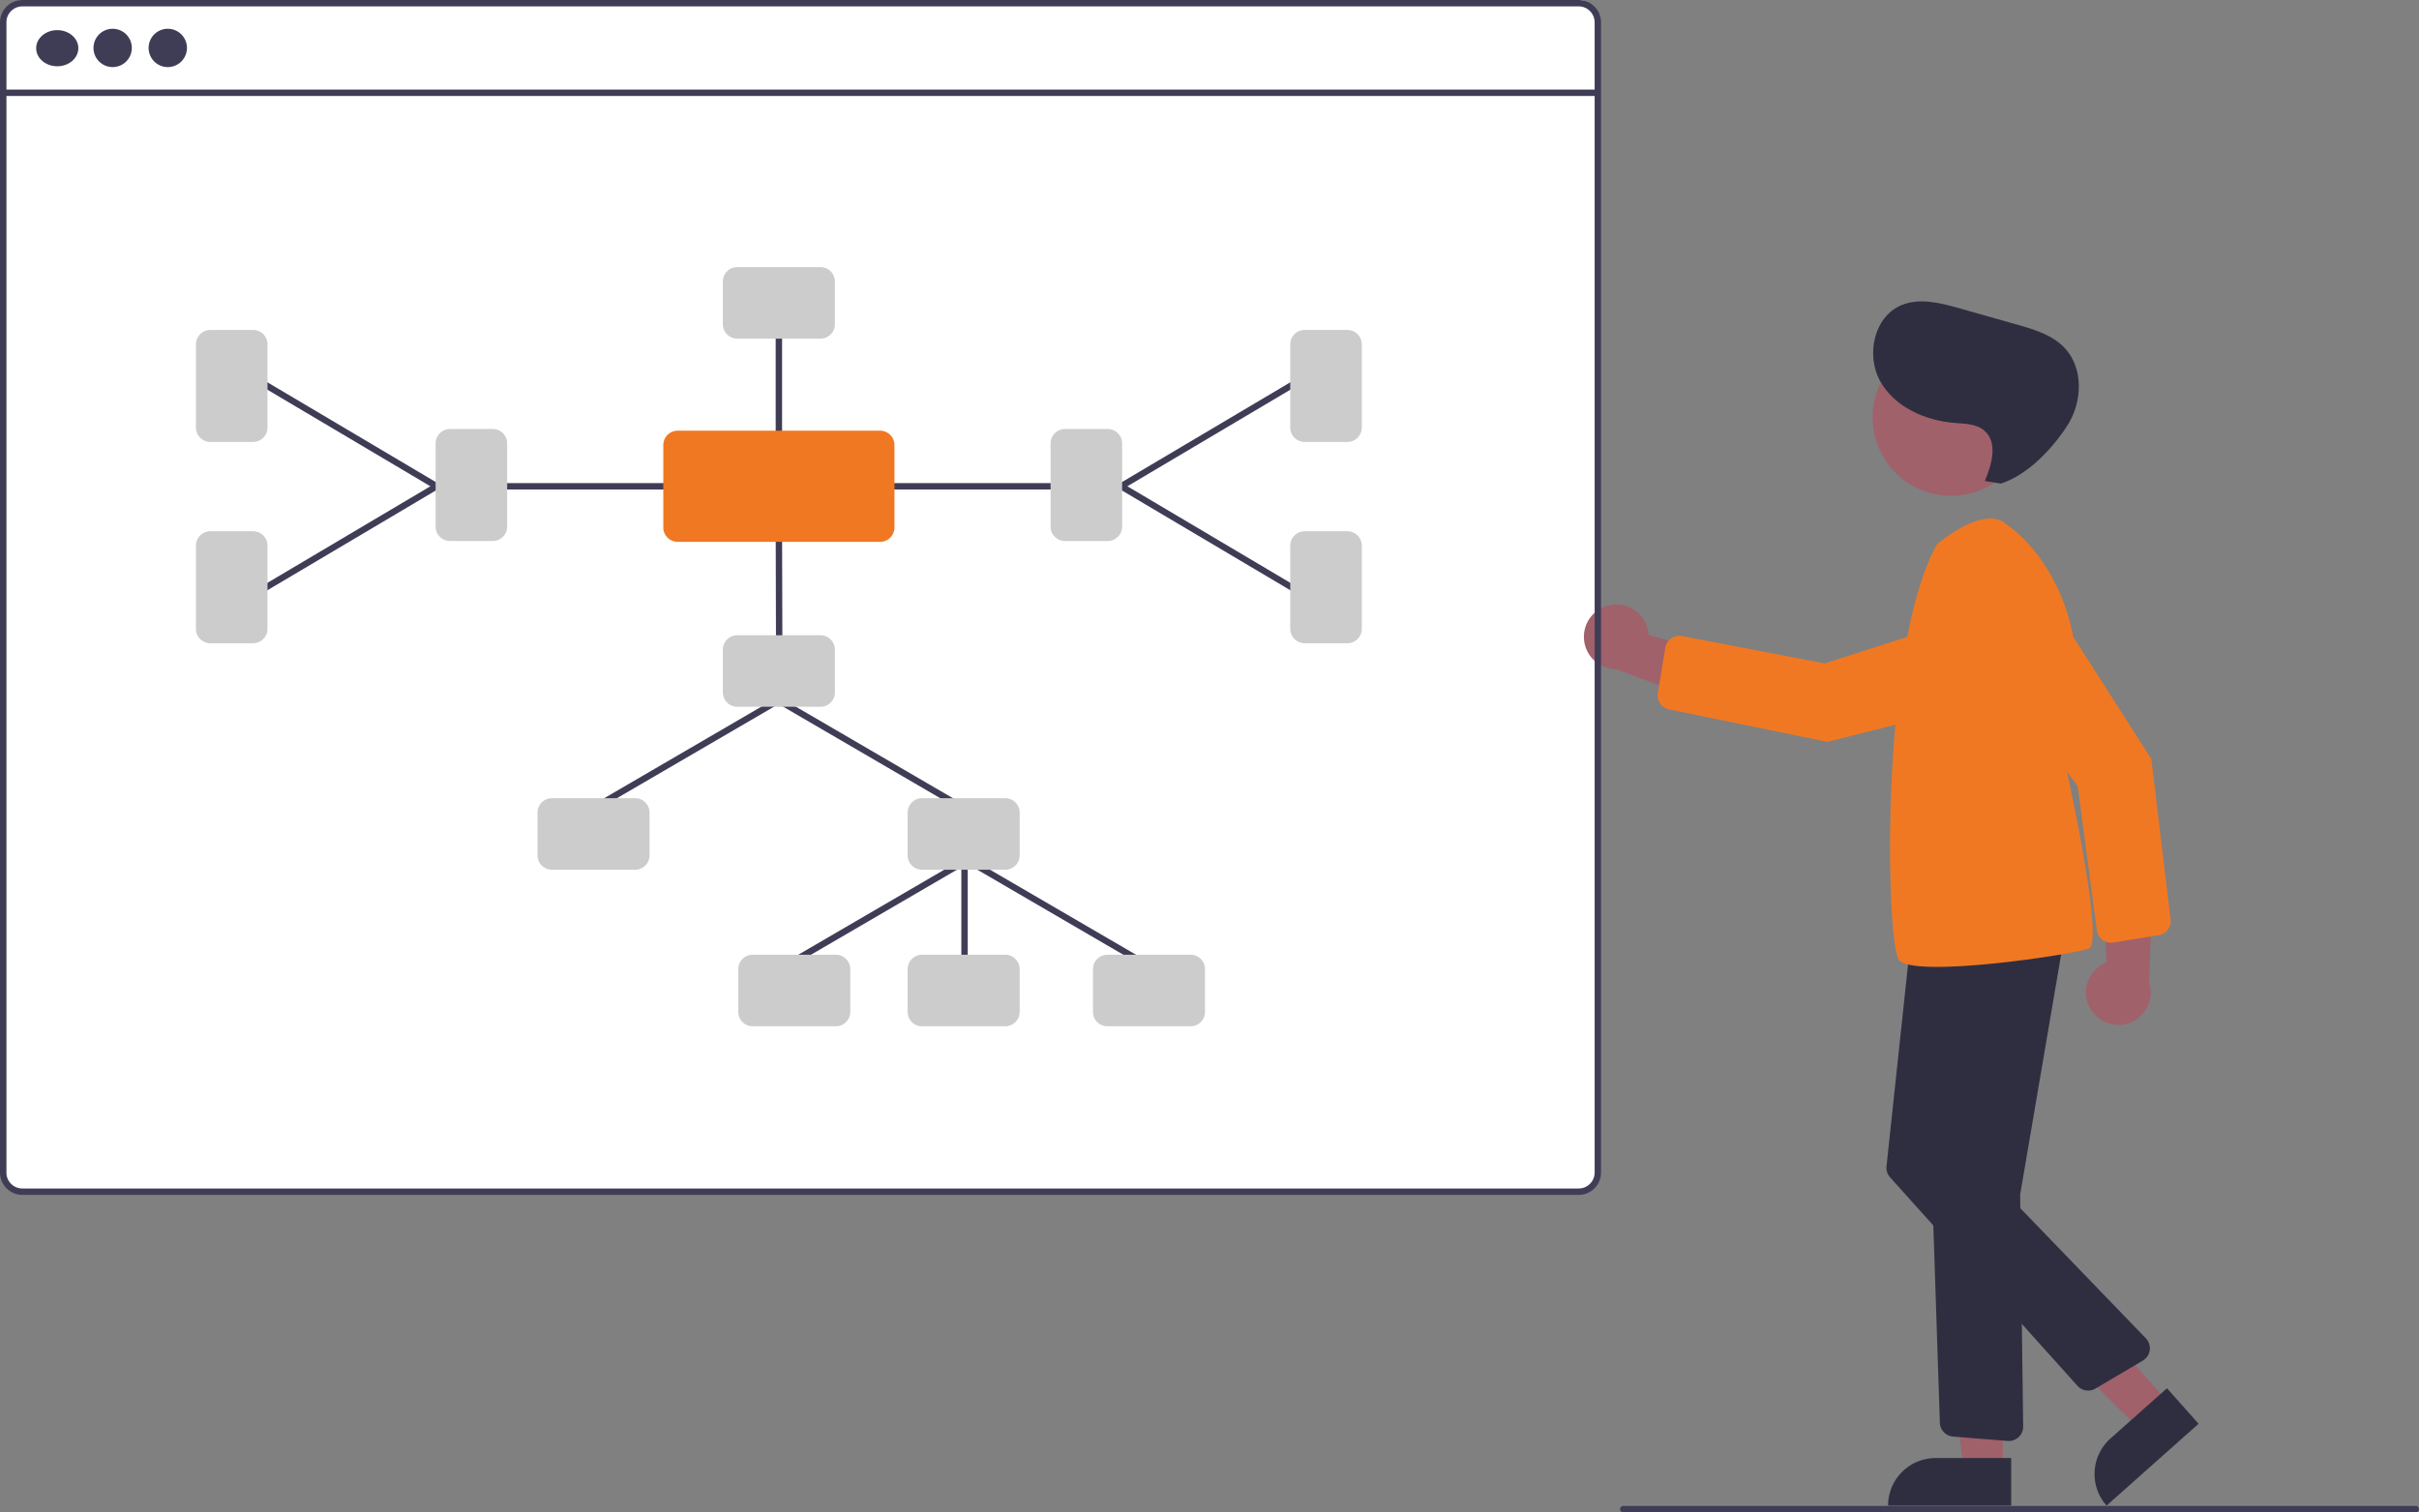<svg xmlns="http://www.w3.org/2000/svg" width="401.382" height="251.002" viewBox="0 0 401.382 251.002">
  <rect x="0" y="0" width="401.382" height="251.002" fill="#808080" stroke="none"/>
  <g id="undraw_mind_map_re_nlb6" transform="translate(0)">
    <rect id="Rectángulo_1164" data-name="Rectángulo 1164" width="264" height="198" rx="3" transform="translate(1)" fill="#fff"/>
    <path id="Trazado_2411" data-name="Trazado 2411" d="M875.052,505.556a5.332,5.332,0,0,1,2.6-7.752L876.9,478.87l8.429,5.09-.577,17.2a5.361,5.361,0,0,1-9.7,4.4Z" transform="translate(-528.143 -338.061)" fill="#a0616a"/>
    <path id="Trazado_2412" data-name="Trazado 2412" d="M869.985,455.014l-7.494,1.2a2.386,2.386,0,0,1-2.742-2.042l-3.17-23.877-15.666-21.439a7.2,7.2,0,0,1,1.937-10.315h0a7.2,7.2,0,0,1,9.944,2.19l16,25.038,3.185,26.609a2.422,2.422,0,0,1,.007.512,2.379,2.379,0,0,1-2,2.128Z" transform="translate(-511.825 -299.792)" fill="#f17822"/>
    <path id="Trazado_2413" data-name="Trazado 2413" d="M618.226,437.65h-6.5l-3.092-25.075h9.594Z" transform="translate(-285.902 -193.805)" fill="#a0616a"/>
    <path id="Trazado_2414" data-name="Trazado 2414" d="M598.715,456.36h12.537v7.894H590.821A7.894,7.894,0,0,1,598.715,456.36Z" transform="translate(-277.535 -214.373)" fill="#2f2e41"/>
    <path id="Trazado_2415" data-name="Trazado 2415" d="M658.108,422.282l-4.857,4.321L635.145,408.75l6.3-5.2Z" transform="translate(-298.356 -189.564)" fill="#a0616a"/>
    <path id="Trazado_2416" data-name="Trazado 2416" d="M7.894,0H20.431V7.894H0A7.894,7.894,0,0,1,7.894,0Z" transform="translate(344.296 243.984) rotate(-41.654)" fill="#2f2e41"/>
    <path id="Trazado_2417" data-name="Trazado 2417" d="M721.341,402.654a5.332,5.332,0,0,1,6.535,4.914l18.2,5.266-7.492,6.39-16.137-5.98a5.361,5.361,0,0,1-1.109-10.589Z" transform="translate(-454.345 -302.193)" fill="#a0616a"/>
    <circle id="Elipse_385" data-name="Elipse 385" cx="13.024" cy="13.024" r="13.024" transform="translate(310.722 56.243)" fill="#a0616a"/>
    <path id="Trazado_2418" data-name="Trazado 2418" d="M837.551,589.672l-9.048-.724a2.385,2.385,0,0,1-2.195-2.3l-2.525-76.268a2.38,2.38,0,0,1,2.055-2.442l18.039-2.517a2.386,2.386,0,0,1,2.682,2.765l-6.9,40.431a1.857,1.857,0,0,0-.026.337l.5,38.308a2.387,2.387,0,0,1-2.388,2.418Q837.646,589.679,837.551,589.672Z" transform="translate(-504.429 -350.522)" fill="#2f2e41"/>
    <path id="Trazado_2419" data-name="Trazado 2419" d="M843.526,580.3,812.443,545.71a2.388,2.388,0,0,1-.6-1.848l3.926-36.8a2.382,2.382,0,0,1,2.531-2.128l19.076,1.272a2.386,2.386,0,0,1,2.1,3.145l-11.43,33.813a1.849,1.849,0,0,0,.423,1.883l26.4,27.363a2.386,2.386,0,0,1-.5,3.711l-7.858,4.643A2.392,2.392,0,0,1,843.526,580.3Z" transform="translate(-498.816 -350.3)" fill="#2f2e41"/>
    <path id="Trazado_2420" data-name="Trazado 2420" d="M820.757,379.889s7.954-6.893,11.666-3.182c0,0,17.233,10.87,9.81,40.565,0,0,6.363,28.634,3.712,29.694s-29.429,5.037-31.55,1.856S811.212,396.857,820.757,379.889Z" transform="translate(-499.345 -289.555)" fill="#f17822"/>
    <path id="Trazado_2421" data-name="Trazado 2421" d="M740.274,418.4l1.231-7.488a2.386,2.386,0,0,1,2.8-1.956l23.656,4.534,25.29-8.092a7.2,7.2,0,0,1,9.175,5.1h0a7.2,7.2,0,0,1-5.219,8.743l-28.81,7.272-26.252-5.384a2.413,2.413,0,0,1-.488-.155A2.379,2.379,0,0,1,740.274,418.4Z" transform="translate(-465.186 -303.386)" fill="#f17822"/>
    <path id="Trazado_2422" data-name="Trazado 2422" d="M826.193,337.464c1.19-2.754,2.2-6.423-.086-8.37-1.324-1.13-3.231-1.132-4.966-1.272-4.888-.4-9.919-2.645-12.308-6.927s-1.055-10.65,3.452-12.582c3.038-1.3,6.521-.415,9.7.487l9.548,2.707c2.837.8,5.816,1.692,7.858,3.819,3.257,3.392,3.014,9.127.427,13.054s-6.483,8.023-10.943,9.514Z" transform="translate(-496.858 -257.634)" fill="#2f2e41"/>
    <path id="Trazado_2423" data-name="Trazado 2423" d="M860.514,685.741H729.01a.53.53,0,0,1,0-1.06h131.5a.53.53,0,1,1,0,1.06Z" transform="translate(-459.662 -434.739)" fill="#3f3d56"/>
    <path id="Trazado_2424" data-name="Trazado 2424" d="M483.466,213.32H225.232a3.716,3.716,0,0,0-3.712,3.712V407.924a3.716,3.716,0,0,0,3.712,3.712H483.466a3.716,3.716,0,0,0,3.712-3.712V217.032A3.716,3.716,0,0,0,483.466,213.32Zm2.651,194.6a2.652,2.652,0,0,1-2.651,2.651H225.232a2.652,2.652,0,0,1-2.651-2.651V217.032a2.652,2.652,0,0,1,2.651-2.651H483.466a2.652,2.652,0,0,1,2.651,2.651Z" transform="translate(-221.52 -213.32)" fill="#3f3d56"/>
    <rect id="Rectángulo_1163" data-name="Rectángulo 1163" width="264.597" height="1.061" transform="translate(0.53 14.868)" fill="#3f3d56"/>
    <ellipse id="Elipse_386" data-name="Elipse 386" cx="3.5" cy="3" rx="3.5" ry="3" transform="translate(6 5)" fill="#3f3d56"/>
    <circle id="Elipse_387" data-name="Elipse 387" cx="3.182" cy="3.182" r="3.182" transform="translate(15.51 4.772)" fill="#3f3d56"/>
    <circle id="Elipse_388" data-name="Elipse 388" cx="3.182" cy="3.182" r="3.182" transform="translate(24.657 4.772)" fill="#3f3d56"/>
    <path id="Trazado_2425" data-name="Trazado 2425" d="M522.873,504.426a.53.53,0,0,1-.53-.53v-21.74a.53.53,0,0,1,1.061,0V503.9A.53.53,0,0,1,522.873,504.426Z" transform="translate(-362.83 -339.355)" fill="#3f3d56"/>
    <path id="Trazado_2426" data-name="Trazado 2426" d="M494.814,450.135a.527.527,0,0,1-.266-.072l-30.127-17.554a.53.53,0,0,1,.534-.917l30.127,17.554a.53.53,0,0,1-.267.989Z" transform="translate(-335.497 -315.818)" fill="#3f3d56"/>
    <path id="Trazado_2427" data-name="Trazado 2427" d="M407.873,450.135a.53.53,0,0,1-.267-.989l30.126-17.554a.53.53,0,0,1,.534.917L408.14,450.063A.53.53,0,0,1,407.873,450.135Z" transform="translate(-308.809 -315.818)" fill="#3f3d56"/>
    <path id="Trazado_2428" data-name="Trazado 2428" d="M553.814,500.135a.528.528,0,0,1-.266-.072l-30.126-17.554a.53.53,0,1,1,.534-.917l30.127,17.554a.53.53,0,0,1-.267.989Z" transform="translate(-363.212 -339.306)" fill="#3f3d56"/>
    <path id="Trazado_2429" data-name="Trazado 2429" d="M466.873,500.135a.53.53,0,0,1-.267-.989l30.126-17.554a.53.53,0,0,1,.534.917L467.14,500.063A.529.529,0,0,1,466.873,500.135Z" transform="translate(-336.524 -339.306)" fill="#3f3d56"/>
    <path id="Trazado_2430" data-name="Trazado 2430" d="M464.829,397.593a.53.53,0,0,1-.53-.529l-.049-19.294a.53.53,0,0,1,.529-.532h0a.53.53,0,0,1,.53.529l.049,19.294a.53.53,0,0,1-.529.532Z" transform="translate(-335.541 -290.319)" fill="#3f3d56"/>
    <path id="Trazado_2431" data-name="Trazado 2431" d="M463.925,424.027H450.11a2.389,2.389,0,0,1-2.386-2.386v-7.1a2.389,2.389,0,0,1,2.386-2.386h13.814a2.389,2.389,0,0,1,2.386,2.386v7.1A2.389,2.389,0,0,1,463.925,424.027Z" transform="translate(-327.778 -306.724)" fill="#ccc"/>
    <path id="Trazado_2432" data-name="Trazado 2432" d="M408.648,365.581H379.254a.53.53,0,1,1,0-1.06h29.394a.53.53,0,1,1,0,1.06Z" transform="translate(-295.366 -284.346)" fill="#3f3d56"/>
    <path id="Trazado_2433" data-name="Trazado 2433" d="M464.78,335.039a.53.53,0,0,1-.53-.53V316.155a.53.53,0,0,1,1.061,0v18.354A.53.53,0,0,1,464.78,335.039Z" transform="translate(-335.541 -261.377)" fill="#3f3d56"/>
    <path id="Trazado_2434" data-name="Trazado 2434" d="M332.408,350.6a.528.528,0,0,1-.27-.074L303.6,333.611a.53.53,0,0,1,.541-.912l28.536,16.913a.53.53,0,0,1-.271.986Z" transform="translate(-259.956 -269.363)" fill="#3f3d56"/>
    <path id="Trazado_2435" data-name="Trazado 2435" d="M303.873,382.494a.53.53,0,0,1-.271-.986l28.536-16.913a.53.53,0,0,1,.541.912L304.143,382.42A.528.528,0,0,1,303.873,382.494Z" transform="translate(-259.956 -284.346)" fill="#3f3d56"/>
    <path id="Trazado_2436" data-name="Trazado 2436" d="M367.324,366.185h-7.1a2.389,2.389,0,0,1-2.386-2.386V349.985a2.389,2.389,0,0,1,2.386-2.386h7.1a2.389,2.389,0,0,1,2.386,2.386V363.8A2.389,2.389,0,0,1,367.324,366.185Z" transform="translate(-285.557 -276.397)" fill="#ccc"/>
    <path id="Trazado_2437" data-name="Trazado 2437" d="M463.925,308.8H450.11a2.389,2.389,0,0,1-2.386-2.386v-7.1a2.389,2.389,0,0,1,2.386-2.386h13.814a2.389,2.389,0,0,1,2.386,2.386v7.1a2.389,2.389,0,0,1-2.386,2.386Z" transform="translate(-327.778 -252.597)" fill="#ccc"/>
    <path id="Trazado_2438" data-name="Trazado 2438" d="M292.324,335.185h-7.1a2.389,2.389,0,0,1-2.386-2.386V318.985a2.389,2.389,0,0,1,2.386-2.386h7.1a2.389,2.389,0,0,1,2.386,2.386V332.8A2.389,2.389,0,0,1,292.324,335.185Z" transform="translate(-250.326 -261.835)" fill="#ccc"/>
    <path id="Trazado_2439" data-name="Trazado 2439" d="M292.324,398.185h-7.1a2.389,2.389,0,0,1-2.386-2.386V381.985a2.389,2.389,0,0,1,2.386-2.386h7.1a2.389,2.389,0,0,1,2.386,2.386V395.8A2.389,2.389,0,0,1,292.324,398.185Z" transform="translate(-250.326 -291.429)" fill="#ccc"/>
    <path id="Trazado_2440" data-name="Trazado 2440" d="M524.267,365.581H494.873a.53.53,0,0,1,0-1.06h29.394a.53.53,0,1,1,0,1.06Z" transform="translate(-349.677 -284.346)" fill="#3f3d56"/>
    <path id="Trazado_2441" data-name="Trazado 2441" d="M571.873,350.6a.53.53,0,0,1-.271-.986L600.138,332.7a.53.53,0,1,1,.541.912l-28.536,16.913a.528.528,0,0,1-.27.074Z" transform="translate(-385.847 -269.363)" fill="#3f3d56"/>
    <path id="Trazado_2442" data-name="Trazado 2442" d="M600.408,382.494a.528.528,0,0,1-.27-.074L571.6,365.507a.53.53,0,0,1,.541-.912l28.536,16.913a.53.53,0,0,1-.271.986Z" transform="translate(-385.847 -284.346)" fill="#3f3d56"/>
    <path id="Trazado_2443" data-name="Trazado 2443" d="M559.758,366.185h-7.1a2.389,2.389,0,0,1-2.386-2.386V349.985a2.389,2.389,0,0,1,2.386-2.386h7.1a2.389,2.389,0,0,1,2.386,2.386V363.8A2.389,2.389,0,0,1,559.758,366.185Z" transform="translate(-375.951 -276.397)" fill="#ccc"/>
    <path id="Trazado_2444" data-name="Trazado 2444" d="M634.758,335.185h-7.1a2.389,2.389,0,0,1-2.386-2.386V318.985a2.389,2.389,0,0,1,2.386-2.386h7.1a2.389,2.389,0,0,1,2.386,2.386V332.8A2.389,2.389,0,0,1,634.758,335.185Z" transform="translate(-411.182 -261.835)" fill="#ccc"/>
    <path id="Trazado_2445" data-name="Trazado 2445" d="M634.758,398.185h-7.1a2.389,2.389,0,0,1-2.386-2.386V381.985a2.389,2.389,0,0,1,2.386-2.386h7.1a2.389,2.389,0,0,1,2.386,2.386V395.8A2.389,2.389,0,0,1,634.758,398.185Z" transform="translate(-411.182 -291.429)" fill="#ccc"/>
    <path id="Trazado_2446" data-name="Trazado 2446" d="M405.925,475.027H392.11a2.389,2.389,0,0,1-2.386-2.386v-7.1a2.389,2.389,0,0,1,2.386-2.386h13.814a2.389,2.389,0,0,1,2.386,2.386v7.1a2.389,2.389,0,0,1-2.386,2.386Z" transform="translate(-300.533 -330.681)" fill="#ccc"/>
    <path id="Trazado_2447" data-name="Trazado 2447" d="M521.74,475.027H507.925a2.389,2.389,0,0,1-2.386-2.386v-7.1a2.389,2.389,0,0,1,2.386-2.386H521.74a2.389,2.389,0,0,1,2.386,2.386v7.1A2.389,2.389,0,0,1,521.74,475.027Z" transform="translate(-354.936 -330.681)" fill="#ccc"/>
    <path id="Trazado_2448" data-name="Trazado 2448" d="M468.74,524.027H454.925a2.389,2.389,0,0,1-2.386-2.386v-7.1a2.389,2.389,0,0,1,2.386-2.386H468.74a2.389,2.389,0,0,1,2.386,2.386v7.1A2.389,2.389,0,0,1,468.74,524.027Z" transform="translate(-330.04 -353.698)" fill="#ccc"/>
    <path id="Trazado_2449" data-name="Trazado 2449" d="M579.74,524.027H565.925a2.389,2.389,0,0,1-2.386-2.386v-7.1a2.389,2.389,0,0,1,2.386-2.386H579.74a2.389,2.389,0,0,1,2.386,2.386v7.1a2.389,2.389,0,0,1-2.386,2.386Z" transform="translate(-382.182 -353.698)" fill="#ccc"/>
    <path id="Trazado_2450" data-name="Trazado 2450" d="M521.74,524.027H507.925a2.389,2.389,0,0,1-2.386-2.386v-7.1a2.389,2.389,0,0,1,2.386-2.386H521.74a2.389,2.389,0,0,1,2.386,2.386v7.1A2.389,2.389,0,0,1,521.74,524.027Z" transform="translate(-354.936 -353.698)" fill="#ccc"/>
    <path id="Trazado_2451" data-name="Trazado 2451" d="M465.053,366.573H431.467a2.389,2.389,0,0,1-2.386-2.386V350.511a2.389,2.389,0,0,1,2.386-2.386h33.586a2.389,2.389,0,0,1,2.386,2.386v13.676A2.389,2.389,0,0,1,465.053,366.573Z" transform="translate(-319.021 -276.644)" fill="#f17822"/>
  </g>
</svg>
